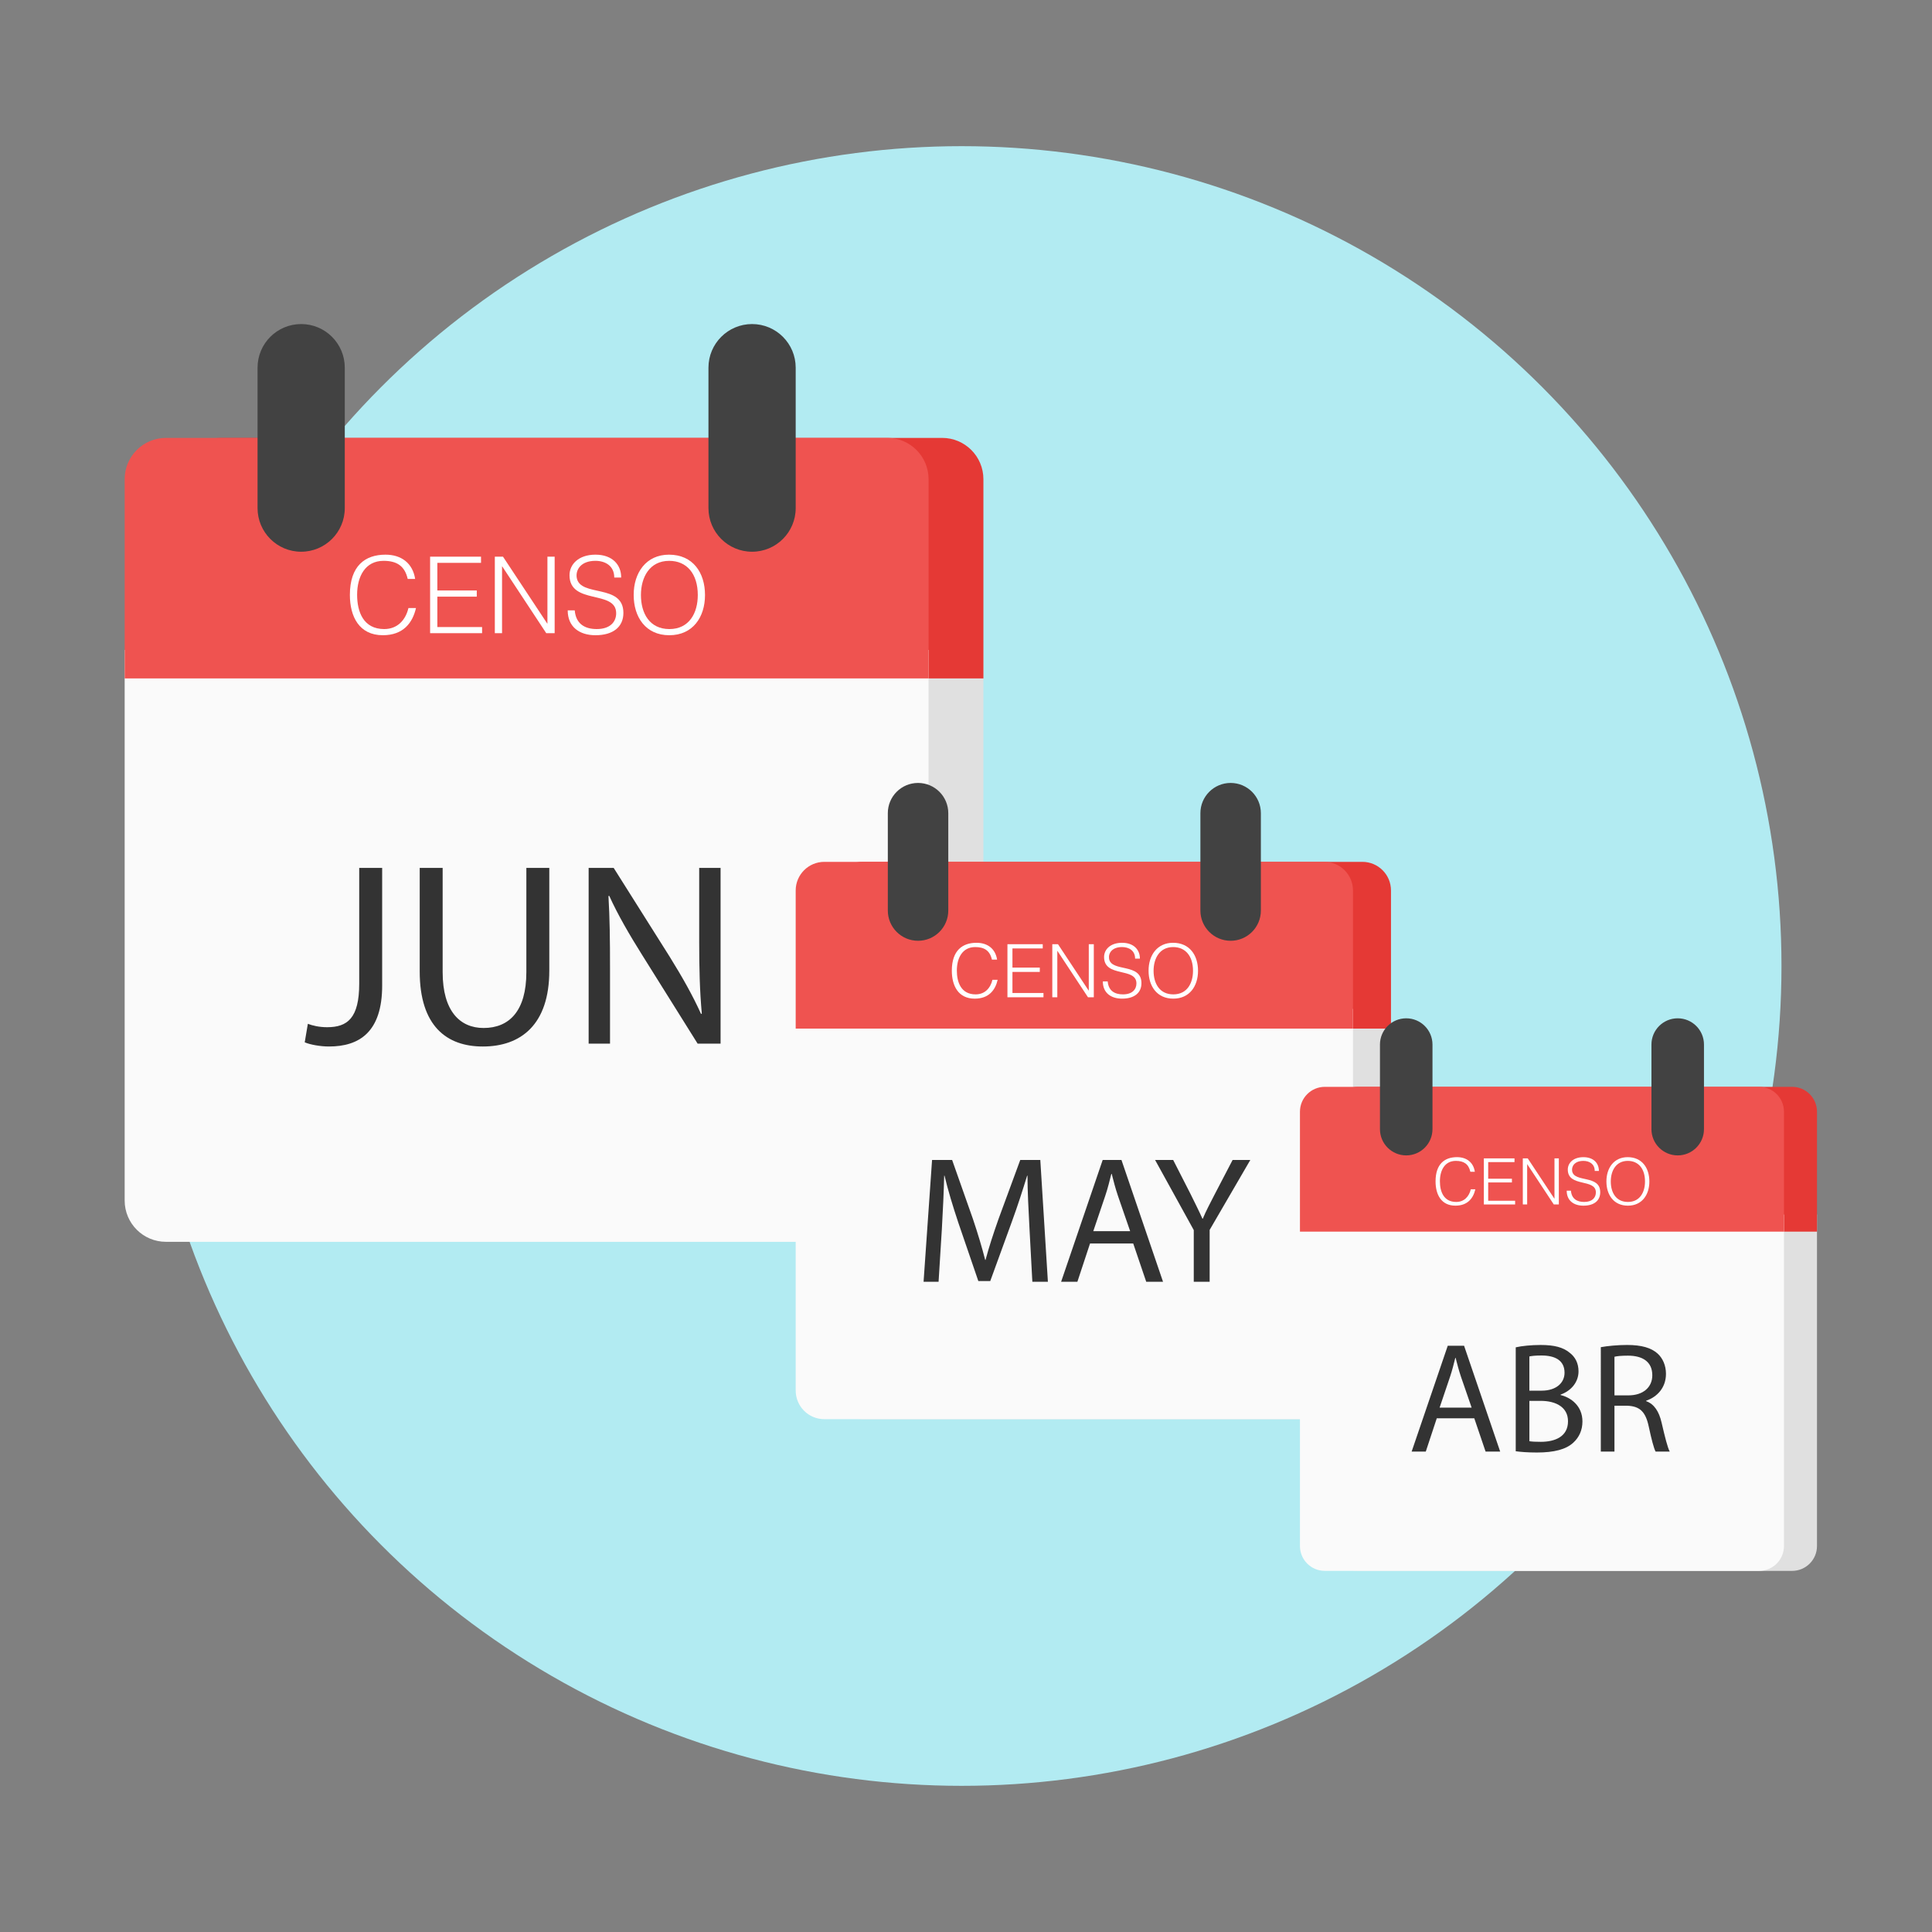 <?xml version="1.0" encoding="utf-8"?>
<!-- Generator: Adobe Illustrator 15.1.0, SVG Export Plug-In . SVG Version: 6.00 Build 0)  -->
<!DOCTYPE svg PUBLIC "-//W3C//DTD SVG 1.1//EN" "http://www.w3.org/Graphics/SVG/1.1/DTD/svg11.dtd">
<svg version="1.1" id="Layer_1" xmlns="http://www.w3.org/2000/svg" xmlns:xlink="http://www.w3.org/1999/xlink" x="0px" y="0px" width="200px" height="200px" viewBox="25 0 200 200" enable-background="new 25 0 200 200" xml:space="preserve">
  <rect x="25" y="0" width="200" height="200" fill="#808080" stroke="none"/>
  <g>
    <circle fill="#B2EBF2" cx="124.55" cy="100" r="84.869" />
    <g>
      <path fill="#E0E0E0" d="M43.58,67.281v56.995c0,2.363,1.913,4.277,4.274,4.277h74.673c2.36,0,4.274-1.914,4.274-4.277V67.281
			H43.58z" />
      <path fill="#E53935" d="M122.527,45.331H47.854c-2.361,0-4.274,1.915-4.274,4.275v20.622h83.222V49.605
			C126.802,47.245,124.888,45.331,122.527,45.331z" />
      <path fill="#FAFAFA" d="M37.905,67.281v56.995c0,2.363,1.914,4.277,4.273,4.277h74.673c2.361,0,4.273-1.914,4.273-4.277V67.281
			H37.905z" />
      <path fill="#EF5350" d="M116.852,45.331H42.179c-2.359,0-4.273,1.915-4.273,4.275v20.622h83.22V49.605
			C121.125,47.245,119.213,45.331,116.852,45.331z" />
      <path fill="#424242" d="M56.177,33.546c-2.494,0-4.515,2.021-4.515,4.514V52.6c0,2.494,2.021,4.515,4.515,4.515
			c2.492,0,4.515-2.021,4.515-4.515v-14.54C60.691,35.567,58.669,33.546,56.177,33.546z" />
      <path fill="#424242" d="M102.854,33.546c-2.492,0-4.515,2.021-4.515,4.514V52.6c0,2.494,2.022,4.515,4.515,4.515
			c2.494,0,4.516-2.021,4.516-4.515v-14.54C107.369,35.567,105.348,33.546,102.854,33.546z" />
      <g>
        <path fill="#333333" d="M62.187,89.844h2.375v12.173c0,4.832-2.375,6.316-5.507,6.316c-0.891,0-1.943-0.188-2.51-0.432
				l0.324-1.917c0.486,0.189,1.188,0.352,1.997,0.352c2.105,0,3.32-0.945,3.32-4.508V89.844z" />
        <path fill="#333333" d="M70.823,89.844v10.796c0,4.05,1.809,5.777,4.238,5.777c2.672,0,4.427-1.782,4.427-5.777V89.844h2.375
				v10.636c0,5.586-2.942,7.854-6.883,7.854c-3.725,0-6.532-2.105-6.532-7.773V89.844H70.823z" />
        <path fill="#333333" d="M85.936,108.037V89.844h2.591l5.804,9.205c1.322,2.131,2.402,4.048,3.239,5.911l0.081-0.027
				c-0.216-2.429-0.271-4.642-0.271-7.476v-7.612h2.214v18.193h-2.376l-5.776-9.231c-1.269-2.024-2.483-4.103-3.374-6.073
				l-0.081,0.026c0.135,2.295,0.162,4.481,0.162,7.505v7.773H85.936z" />
      </g>
      <g>
        <path fill="#FFFFFF" d="M67.205,59.928c-0.308-1.354-1.144-1.871-2.497-1.871c-1.915,0-2.739,1.639-2.739,3.51
				c0,1.771,0.649,3.553,2.805,3.553c1.364,0,2.211-0.924,2.508-2.178h0.781c-0.352,1.529-1.309,2.816-3.433,2.816
				c-2.442,0-3.41-1.925-3.41-4.169c0-3.025,1.584-4.17,3.685-4.17c1.628,0,2.816,0.869,3.07,2.509H67.205z" />
        <path fill="#FFFFFF" d="M69.525,65.549v-7.921h5.27v0.638h-4.521v2.86h4.082v0.638h-4.082v3.146h4.632v0.638H69.525z" />
        <path fill="#FFFFFF" d="M76.994,58.64h-0.022v6.909h-0.748v-7.921h0.847l4.577,6.92h0.022v-6.92h0.748v7.921h-0.869L76.994,58.64
				z" />
        <path fill="#FFFFFF" d="M84.496,63.184c0.121,1.419,1.067,1.936,2.277,1.936c1.419,0,2.013-0.77,2.013-1.639
				c0-2.453-4.83-0.825-4.83-3.938c0-1.1,0.913-2.124,2.685-2.124c1.782,0,2.673,1.078,2.662,2.366h-0.715
				c0-1.21-0.936-1.728-1.947-1.728c-1.519,0-2.068,0.935-1.937,1.75c0.341,2.046,4.83,0.572,4.83,3.642
				c0,1.452-1.067,2.31-2.893,2.31c-1.65,0-2.872-0.858-2.872-2.574H84.496z" />
        <path fill="#FFFFFF" d="M94.253,57.419c2.475,0,3.729,1.859,3.729,4.181c0,2.277-1.254,4.159-3.697,4.159
				s-3.686-1.881-3.686-4.159C90.59,59.29,91.888,57.419,94.253,57.419z M97.235,61.6c0-2.2-1.133-3.542-2.959-3.542
				c-2.036,0-2.927,1.706-2.927,3.542c0,1.871,0.88,3.521,2.949,3.521C96.354,65.12,97.235,63.448,97.235,61.6z" />
      </g>
    </g>
    <g>
      <path fill="#E0E0E0" d="M111.304,104.436v39.511c0,1.638,1.326,2.965,2.964,2.965h51.766c1.636,0,2.963-1.327,2.963-2.965v-39.511
			H111.304z" />
      <path fill="#E53935" d="M166.033,89.219h-51.766c-1.638,0-2.964,1.328-2.964,2.963v14.296h57.692V92.183
			C168.996,90.547,167.669,89.219,166.033,89.219z" />
      <path fill="#FAFAFA" d="M107.37,104.436v39.511c0,1.638,1.327,2.965,2.963,2.965h51.766c1.637,0,2.962-1.327,2.962-2.965v-39.511
			H107.37z" />
      <path fill="#EF5350" d="M162.099,89.219h-51.766c-1.636,0-2.963,1.328-2.963,2.963v14.296h57.69V92.183
			C165.061,90.547,163.735,89.219,162.099,89.219z" />
      <path fill="#424242" d="M120.036,81.05c-1.729,0-3.129,1.401-3.129,3.129v10.079c0,1.729,1.4,3.131,3.129,3.131
			s3.13-1.401,3.13-3.131V84.179C123.166,82.451,121.765,81.05,120.036,81.05z" />
      <path fill="#424242" d="M152.395,81.05c-1.728,0-3.13,1.401-3.13,3.129v10.079c0,1.729,1.402,3.131,3.13,3.131
			c1.729,0,3.13-1.401,3.13-3.131V84.179C155.524,82.451,154.123,81.05,152.395,81.05z" />
      <g>
        <path fill="#333333" d="M131.571,127.152c-0.094-1.759-0.206-3.892-0.206-5.444h-0.037c-0.449,1.459-0.954,3.05-1.591,4.789
				l-2.226,6.117h-1.235l-2.058-6.005c-0.599-1.796-1.085-3.404-1.44-4.901h-0.037c-0.037,1.571-0.131,3.667-0.243,5.575
				l-0.337,5.406h-1.553l0.879-12.608h2.077l2.151,6.099c0.523,1.553,0.936,2.937,1.271,4.246h0.038
				c0.336-1.272,0.785-2.656,1.347-4.246l2.245-6.099h2.076l0.786,12.608h-1.609L131.571,127.152z" />
        <path fill="#333333" d="M137.84,128.724l-1.31,3.966h-1.684l4.303-12.608h1.945l4.303,12.608h-1.74l-1.347-3.966H137.84z
				 M141.993,127.451l-1.254-3.629c-0.28-0.823-0.468-1.571-0.654-2.301h-0.038c-0.187,0.729-0.374,1.515-0.636,2.282l-1.234,3.647
				H141.993z" />
        <path fill="#333333" d="M148.578,132.689v-5.351l-4.003-7.258h1.871l1.776,3.479c0.468,0.954,0.861,1.721,1.254,2.6h0.037
				c0.337-0.822,0.786-1.646,1.272-2.6l1.814-3.479h1.833l-4.209,7.239v5.369H148.578z" />
      </g>
      <g>
        <path fill="#FFFFFF" d="M127.683,99.337c-0.214-0.938-0.793-1.297-1.731-1.297c-1.328,0-1.9,1.137-1.9,2.434
				c0,1.229,0.45,2.464,1.945,2.464c0.946,0,1.534-0.641,1.74-1.51h0.541c-0.244,1.06-0.907,1.952-2.38,1.952
				c-1.693,0-2.365-1.335-2.365-2.891c0-2.098,1.099-2.892,2.556-2.892c1.129,0,1.953,0.603,2.129,1.74H127.683z" />
        <path fill="#FFFFFF" d="M129.29,103.235v-5.493h3.654v0.442h-3.136v1.984h2.831v0.443h-2.831v2.182h3.212v0.442H129.29z" />
        <path fill="#FFFFFF" d="M134.468,98.444h-0.016v4.791h-0.519v-5.493h0.588l3.174,4.799h0.015v-4.799h0.52v5.493h-0.604
				L134.468,98.444z" />
        <path fill="#FFFFFF" d="M139.668,101.596c0.083,0.983,0.739,1.342,1.579,1.342c0.984,0,1.396-0.534,1.396-1.137
				c0-1.701-3.349-0.571-3.349-2.731c0-0.763,0.633-1.473,1.861-1.473c1.236,0,1.854,0.748,1.847,1.64h-0.496
				c0-0.839-0.648-1.198-1.351-1.198c-1.053,0-1.435,0.649-1.343,1.213c0.236,1.419,3.35,0.396,3.35,2.525
				c0,1.007-0.74,1.602-2.007,1.602c-1.145,0-1.991-0.595-1.991-1.784H139.668z" />
        <path fill="#FFFFFF" d="M146.433,97.597c1.717,0,2.586,1.29,2.586,2.899c0,1.58-0.869,2.883-2.563,2.883
				c-1.693,0-2.556-1.304-2.556-2.883C143.892,98.894,144.792,97.597,146.433,97.597z M148.5,100.497
				c0-1.526-0.786-2.457-2.053-2.457c-1.411,0-2.029,1.183-2.029,2.457c0,1.297,0.61,2.441,2.045,2.441
				C147.89,102.938,148.5,101.778,148.5,100.497z" />
      </g>
    </g>
    <g>
      <path fill="#E0E0E0" d="M162.987,125.727v34.316c0,1.422,1.151,2.574,2.573,2.574h44.96c1.421,0,2.574-1.152,2.574-2.574v-34.316
			H162.987z" />
      <path fill="#E53935" d="M210.521,112.51h-44.96c-1.422,0-2.573,1.153-2.573,2.574V127.5h50.107v-12.416
			C213.095,113.663,211.941,112.51,210.521,112.51z" />
      <path fill="#FAFAFA" d="M159.57,125.727v34.316c0,1.422,1.152,2.574,2.573,2.574h44.96c1.422,0,2.573-1.152,2.573-2.574v-34.316
			H159.57z" />
      <path fill="#EF5350" d="M207.104,112.51h-44.96c-1.421,0-2.573,1.153-2.573,2.574V127.5h50.106v-12.416
			C209.677,113.663,208.525,112.51,207.104,112.51z" />
      <path fill="#424242" d="M170.571,105.415c-1.502,0-2.718,1.217-2.718,2.718v8.754c0,1.502,1.216,2.719,2.718,2.719
			c1.501,0,2.719-1.217,2.719-2.719v-8.754C173.29,106.632,172.072,105.415,170.571,105.415z" />
      <path fill="#424242" d="M198.675,105.415c-1.5,0-2.718,1.217-2.718,2.718v8.754c0,1.502,1.218,2.719,2.718,2.719
			c1.502,0,2.72-1.217,2.72-2.719v-8.754C201.395,106.632,200.177,105.415,198.675,105.415z" />
      <g>
        <path fill="#333333" d="M173.735,146.82l-1.138,3.445h-1.463l3.737-10.953h1.69l3.737,10.953h-1.511l-1.17-3.445H173.735z
				 M177.343,145.716l-1.089-3.153c-0.244-0.715-0.406-1.364-0.569-1.998h-0.032c-0.162,0.634-0.325,1.315-0.553,1.982l-1.072,3.169
				H177.343z" />
        <path fill="#333333" d="M181.908,139.476c0.617-0.146,1.608-0.244,2.584-0.244c1.413,0,2.323,0.244,2.989,0.796
				c0.569,0.423,0.927,1.073,0.927,1.935c0,1.072-0.715,1.998-1.853,2.404v0.049c1.04,0.244,2.259,1.105,2.259,2.73
				c0,0.942-0.374,1.674-0.942,2.193c-0.748,0.699-1.982,1.024-3.771,1.024c-0.975,0-1.723-0.065-2.193-0.13V139.476z
				 M183.321,143.96h1.284c1.479,0,2.356-0.796,2.356-1.853c0-1.268-0.959-1.787-2.389-1.787c-0.65,0-1.024,0.049-1.252,0.098
				V143.96z M183.321,149.193c0.293,0.049,0.683,0.064,1.187,0.064c1.463,0,2.812-0.536,2.812-2.129
				c0-1.479-1.284-2.112-2.827-2.112h-1.171V149.193z" />
        <path fill="#333333" d="M190.716,139.459c0.715-0.13,1.755-0.228,2.714-0.228c1.511,0,2.502,0.293,3.169,0.894
				c0.536,0.487,0.861,1.235,0.861,2.097c0,1.43-0.91,2.389-2.048,2.778v0.049c0.829,0.293,1.332,1.073,1.593,2.21
				c0.357,1.528,0.617,2.584,0.845,3.007h-1.463c-0.179-0.325-0.422-1.251-0.715-2.616c-0.325-1.512-0.926-2.08-2.21-2.129h-1.333
				v4.745h-1.413V139.459z M192.129,144.448h1.446c1.512,0,2.471-0.829,2.471-2.08c0-1.414-1.024-2.031-2.519-2.031
				c-0.683,0-1.154,0.048-1.398,0.113V144.448z" />
      </g>
      <g>
        <path fill="#FFFFFF" d="M177.21,121.3c-0.185-0.815-0.688-1.126-1.503-1.126c-1.152,0-1.648,0.986-1.648,2.112
				c0,1.066,0.391,2.14,1.688,2.14c0.821,0,1.331-0.557,1.51-1.312h0.47c-0.212,0.92-0.788,1.695-2.065,1.695
				c-1.471,0-2.053-1.159-2.053-2.51c0-1.821,0.953-2.511,2.218-2.511c0.98,0,1.695,0.523,1.848,1.511H177.21z" />
        <path fill="#FFFFFF" d="M178.607,124.684v-4.769h3.173v0.385h-2.723v1.722h2.457v0.384h-2.457v1.895h2.788v0.384H178.607z" />
        <path fill="#FFFFFF" d="M183.104,120.524h-0.013v4.159h-0.45v-4.769h0.51l2.755,4.166h0.013v-4.166h0.451v4.769h-0.523
				L183.104,120.524z" />
        <path fill="#FFFFFF" d="M187.622,123.26c0.073,0.854,0.643,1.166,1.371,1.166c0.854,0,1.212-0.464,1.212-0.987
				c0-1.477-2.907-0.496-2.907-2.371c0-0.662,0.55-1.278,1.615-1.278c1.073,0,1.609,0.649,1.604,1.425h-0.431
				c0-0.729-0.563-1.04-1.173-1.04c-0.913,0-1.244,0.563-1.165,1.053c0.205,1.232,2.907,0.345,2.907,2.192
				c0,0.874-0.643,1.391-1.742,1.391c-0.993,0-1.728-0.517-1.728-1.55H187.622z" />
        <path fill="#FFFFFF" d="M193.496,119.789c1.49,0,2.245,1.12,2.245,2.518c0,1.37-0.755,2.503-2.226,2.503
				c-1.47,0-2.219-1.133-2.219-2.503C191.291,120.915,192.072,119.789,193.496,119.789z M195.29,122.307
				c0-1.325-0.682-2.133-1.781-2.133c-1.225,0-1.761,1.026-1.761,2.133c0,1.125,0.529,2.119,1.774,2.119
				C194.761,124.426,195.29,123.419,195.29,122.307z" />
      </g>
    </g>
  </g>
</svg>